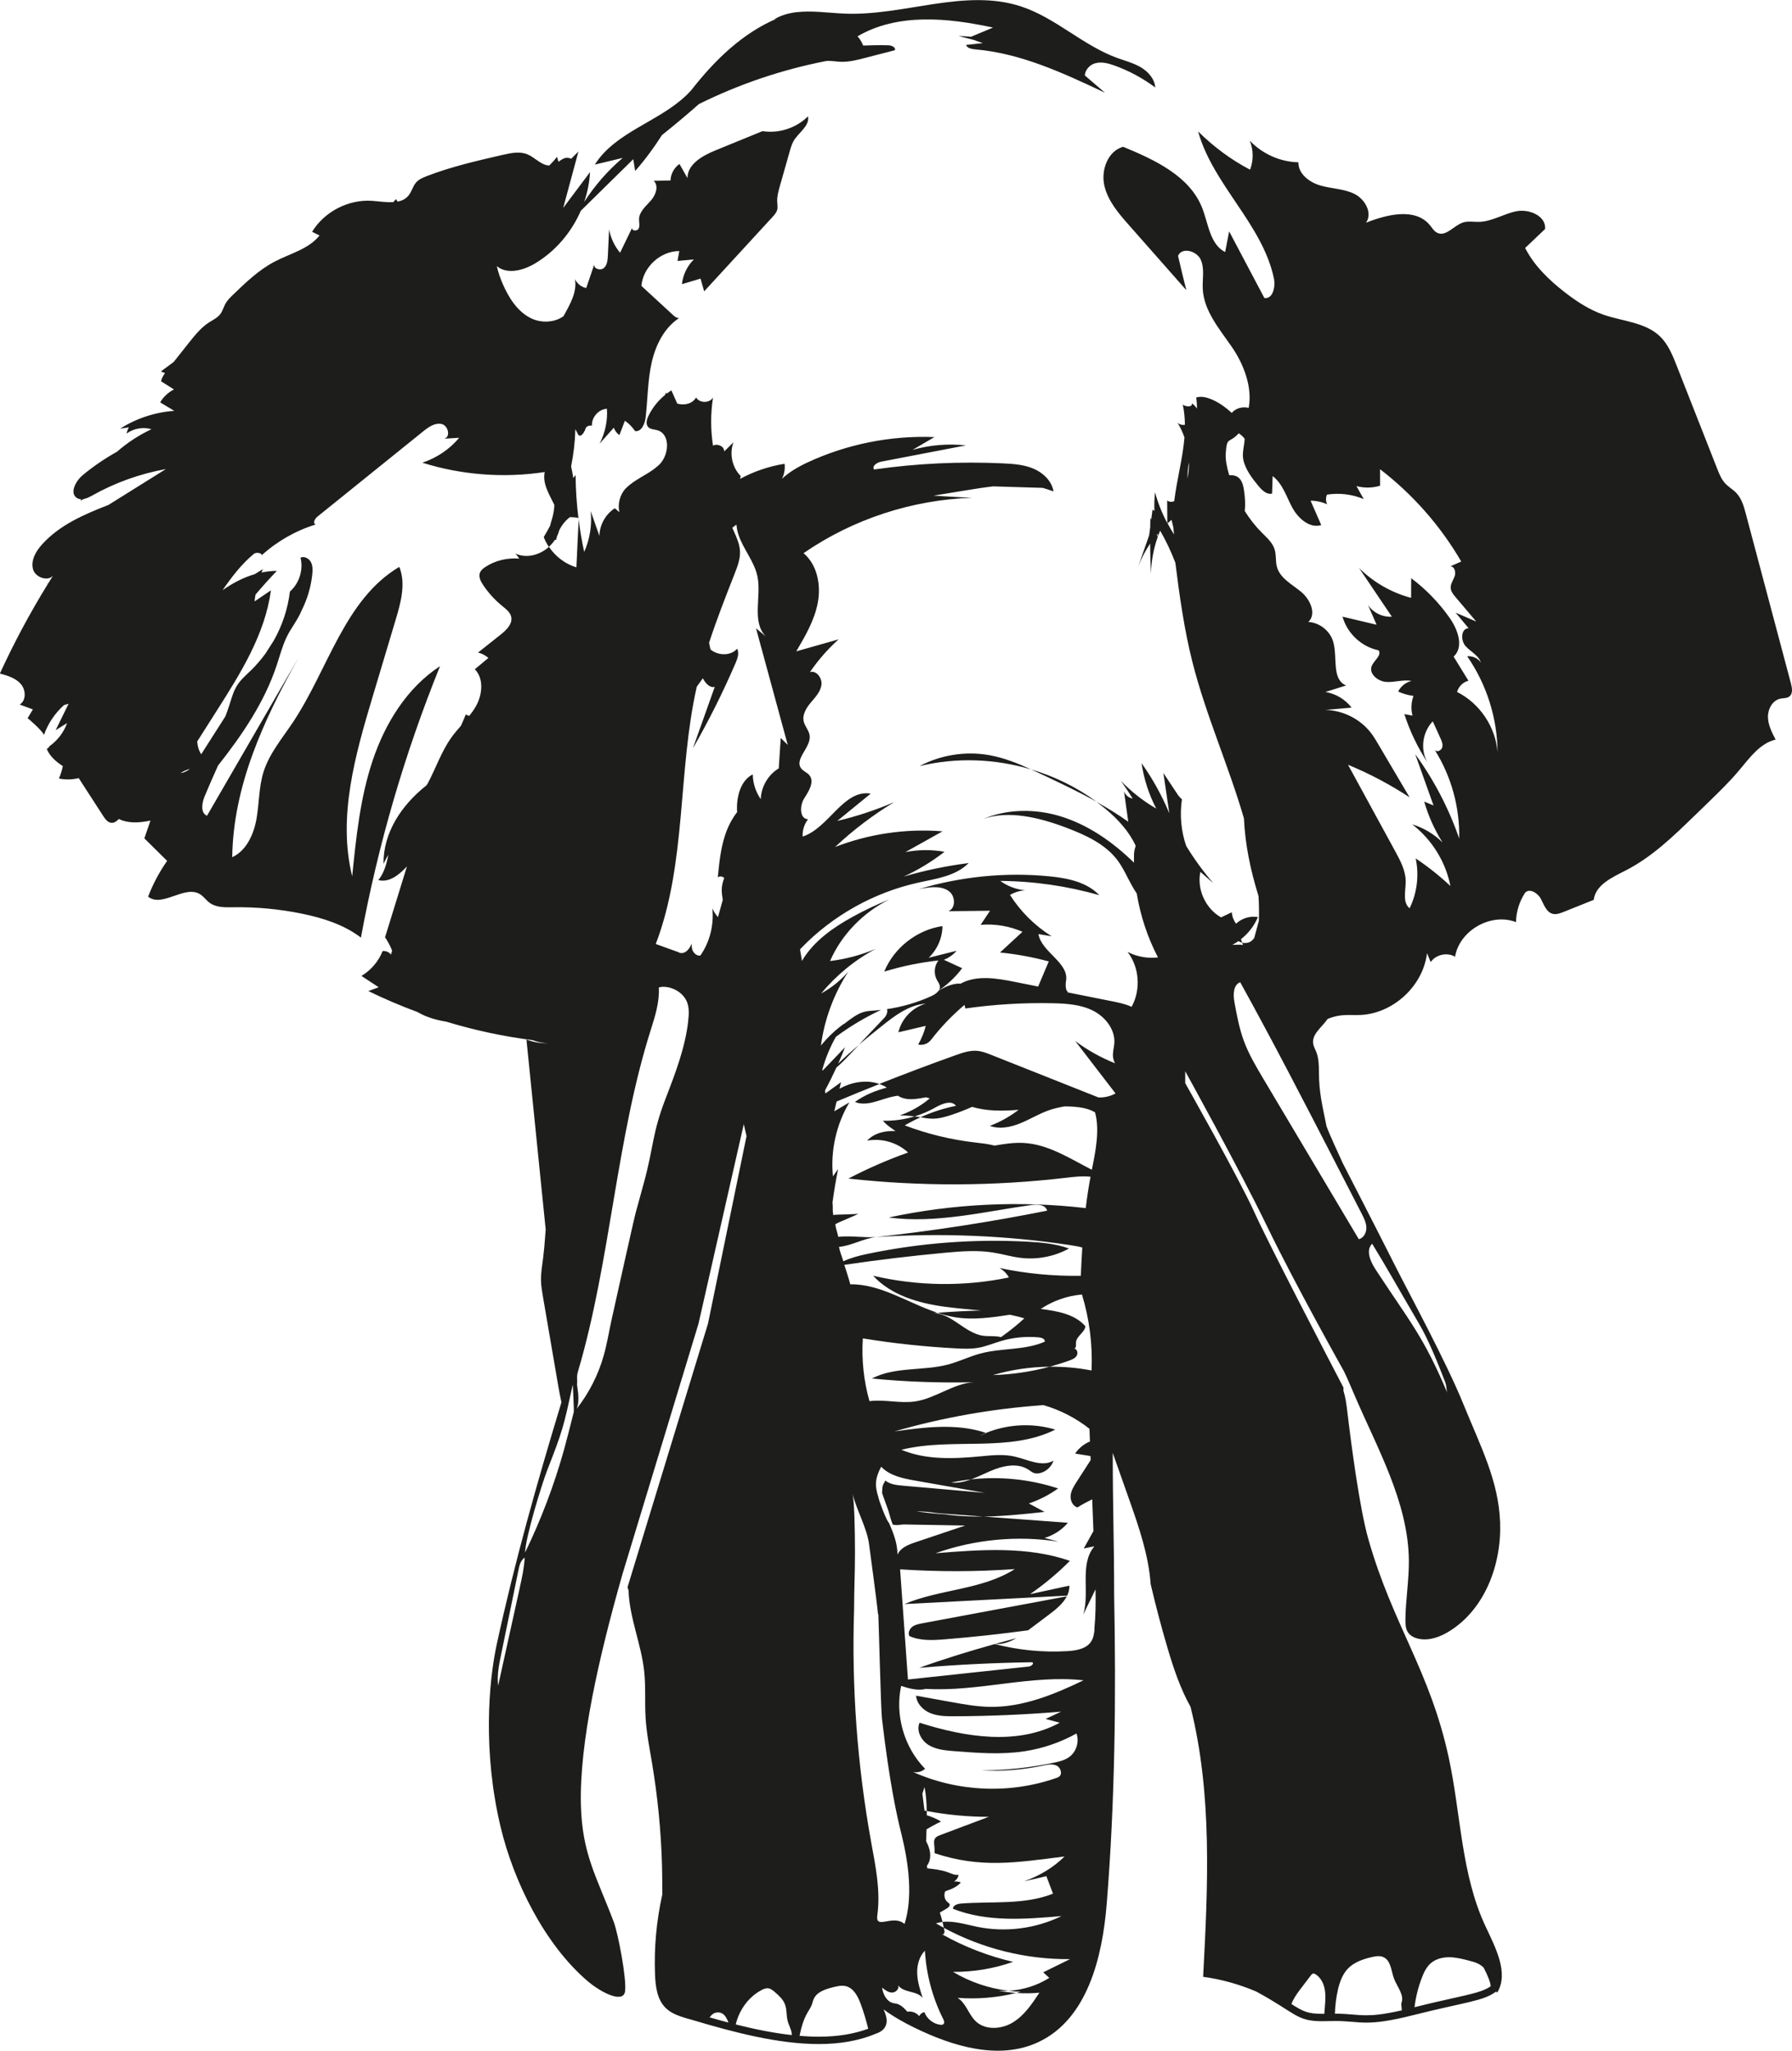 <?xml version="1.0" encoding="UTF-8"?> <svg xmlns="http://www.w3.org/2000/svg" id="Ebene_2" data-name="Ebene 2" viewBox="0 0 488.05 558.45"><defs><style> .cls-1 { fill: #1d1d1b; } </style></defs><g id="Ebene_3" data-name="Ebene 3"><path class="cls-1" d="M250.43,208.63c9.97-2.44,20.57-2.03,30.4.9-3.7-1.68-7.48-3.2-11.47-3.9-6.41-1.13-13.19-.05-18.93,3ZM157.6,141.07s-.05,0-.07-.01c.02.14.03.27.05.41,0-.13.01-.26.02-.4ZM284.1,211.05c4.89,2.31,9.8,4.64,14.53,7.27-5.36-3.94-11.42-6.9-17.8-8.8,1.1.5,2.19,1.01,3.27,1.53ZM151.46,147.04c.05-.31.13-.62.21-.93.27-.54.49-1.1.63-1.68.68-1.41,1.68-2.66,2.92-3.61.77,0,1.55.07,2.31.23-.48-3.88-.74-7.78-.77-11.69-.22.27-.41.56-.61.85-.17-1.07-.37-2.13-.61-3.18.67-3.35,1.07-6.75,1.16-10.16.27.52.54,1.03.8,1.54.71.82,1.66-.69,1.99-1.73.22-.7,1.27-.92,1.72-.73-.13-2.27,1.79-4.53,4.09-4.63.21,3.27-.49,6.58-2,9.49,1.29-1.45,2.59-2.9,3.88-4.35.26.82.81,1.54,1.52,2.02.5-1.3.99-2.61,1.49-3.91,1.09.76,2.03,1.73,2.78,2.83,1.78.24,2.69-2.06,2.89-3.85.55-4.97.53-10.02,1.64-14.9,1.08-4.74,3.44-9.43,7.5-12.07-.45.13-1.08-.22-1.48-.59l-8.83-8.13c.42-5.12,5.18-9.5,10.32-9.49-.16.9-.33,1.79-.49,2.69,1.48-.14,2.96-.27,4.45-.41-1.81,1.78-2.98,4.21-3.24,6.74,1.69-.51,3.37-1.01,5.06-1.52l.99,3.47c6.2-6.74,12.39-13.49,18.59-20.23.54-.59,1.1-1.21,1.3-1.98.19-.72.03-1.48,0-2.23-.06-1.44.34-2.85.73-4.24l2.7-9.5c.28-.98.56-1.97,1.08-2.84,1.36-2.28,4.38-4.04,3.88-6.64-3.19,3.19-7.93,4.73-12.39,4.03-4.26,1.74-8.53,3.48-12.79,5.23-3.54,1.45-7.68,3.75-7.64,7.57-.73-1.29-1.46-2.57-2.19-3.86-1.45,1.01-2.38,2.73-2.44,4.5l-4.58.09c1.49,1.38.55,3.91-.8,5.42-1.35,1.52-3.14,2.99-3.19,5.02-.02.88.29,1.82-.12,2.6-.41.78-2.01.58-1.75-.26-1.1,2.27-2.2,4.54-3.29,6.81-1.52-1.82-2.57-4.04-2.99-6.37-.11,2.39-.23,4.79-.34,7.18-.06,1.21-.18,2.56-1.09,3.35-.91.79-2.8.23-2.62-.96l-2.18,6.41c-1.33-.27-2.51-1.21-3.07-2.44.62,3.57-1.31,6.81-3.11,10.1-2.44,1.79-6.16,1.94-8.96.52-3.65-1.84-5.96-5.56-7.6-9.3-.67-1.54-1.25-3.18-1.61-4.85,2.85,2.37,7.24,1.17,10.43-.74,5.53-3.3,9.88-8.44,12.45-14.34,4.76-4.68,9.52-9.36,14.28-14.04.17,1.07.35,2.14.52,3.22,2.68-3.07,5.12-6.35,7.3-9.79,3.43-2.73,6.79-5.55,10.07-8.45,10.97-5.43,22.67-9.39,34.68-11.72.2,0,.4-.03.6-.03,1.13.01,2.25.21,3.38.25,2.19.07,4.35-.48,6.47-1.03,2.74-.71,5.47-1.41,8.21-2.12.34-.8-.87-1.32-1.74-1.35-2.29-.06-4.58-.02-6.87.07-.36-.92-.88-1.77-1.54-2.51,10.9-6.38,24.56-5.06,36.9-2.38-2,.83-3.99,1.67-5.99,2.5-1.12-.11-2.25-.18-3.38-.2,1.37.35,2.73.7,4.1,1.05.83.31,1.67.61,2.52.88l-4.61.5c.38.93,1.58,1.12,2.58,1.21,12.42,1.07,24,6.48,35.27,11.8-1.77-1.52-3.53-3.03-5.3-4.55-.06-.05-.12-.11-.18-.17.06-1.43,1.26-2.83,2.71-3.27,1.81-.55,3.75-.01,5.52.64,3.91,1.43,7.6,3.43,10.94,5.92-.16-2.34-1.91-4.31-3.93-5.5-2.02-1.19-4.33-1.77-6.53-2.58-9.27-3.4-16.66-10.87-26.03-13.97-15.35-5.07-31.92,2.6-48.07,1.94-4.38-.18-9.02-.91-13.28-.37l.47-.16c-.2.05-.39.12-.6.17-2.11.28-4.13.87-5.98,2.01l.96-.32c-9.34,3.91-16.98,11.31-23.42,19.58-.45.48-.9.95-1.38,1.41-7.59,7.21-19.25,9.94-24.84,18.79,2.53-.61,5.07-1.21,7.6-1.82-4.06,3.45-7.6,7.51-10.49,11.98.89-2.62,1.44-5.34,1.59-8.11-2.44,3.25-4.87,6.5-7.31,9.75,1.38-5.12,2.77-10.24,4.15-15.36-.66.66-1.32,1.31-1.98,1.97-.57-.28-1.31-.36-1.9-.12-.56.23-1.06.59-1.56.94-.13-.45-.26-.9-.39-1.36-.64.84-1.35,1.63-2.1,2.37-1.14,0-2.18-.62-3.22-1.34,0-.04-.01-.08-.01-.12-.03.02-.05.04-.08.06-.84-.59-1.69-1.22-2.6-1.61-2.1-.9-4.51-.4-6.74.11-6.99,1.6-14.01,3.21-20.71,5.79-1.08.42-2.19.89-2.94,1.76-.87,1-1.15,2.39-1.96,3.43-.79,1.02-1.86,1.53-3.07,1.76-.14-.23-.29-.46-.43-.69-.24.28-.49.56-.73.83-1.87.12-3.95-.22-5.81-.35-6.42-.44-12.96,2.94-16.31,8.43.68.33,1.35.67,2.03,1-2.97,3.73-8.01,4.91-12.23,7.12-4.29,2.25-7.84,5.65-11.32,9.01-.76.73-1.53,1.48-2.05,2.4-.52.93-.78,2.01-1.42,2.86-.78,1.05-2.03,1.61-3.13,2.32-2.15,1.4-3.79,3.45-5.39,5.46-1.39,1.76-2.79,3.51-4.18,5.27-1.16.86-2.32,1.73-3.49,2.59.37.17.75.31,1.13.43-.49.69-.91,1.43-1.09,2.25,1.18.74,2.36,1.48,3.53,2.22-1.56.78-2.89,2.02-3.77,3.52,1.28.77,2.57,1.54,3.85,2.31-5.21.36-10.32,2.04-14.72,4.84.79-.11,1.58-.23,2.36-.34-.31.5-.53,1.06-.6,1.67,1.9-1.42,4.48-1.81,6.75-1.18-3.39,1.6-6.56,3.66-9.38,6.13-3.29,1.84-6.43,3.96-9.33,6.37-1.96,1.62-3.72,4.99-1.53,6.28.34.2.71.28,1.08.3-.06.14-.14.27-.2.41.28-.16.56-.31.84-.46.83-.15,1.68-.58,2.42-.99,6.21-3.49,13.01-5.91,20.02-7.18-5.22,3.26-10.44,6.52-15.66,9.78-6.71,2.61-13.23,5.43-18,10.67-1.71,1.88-3.2,4.39-2.52,6.84.64,2.28,4.13,3.4,5.48,1.68-.47.74-.93,1.49-1.39,2.23-.09.03-.18.06-.28.08.07,0,.14.02.21.03-4.84,7.85-9.2,15.99-13.05,24.37,2.07.57,4.26,1.21,5.68,2.82,1.42,1.61,1.55,4.52-.28,5.63,1.2.44,2.39.88,3.59,1.32-.48.8-.96,1.6-1.44,2.4.25.15,3.59,2.98,4.47,4.52,1.09-3.1,3-5.91,5.45-8.1.41-.12.82-.25,1.24-.35-1.18,2.4-2.35,4.8-3.53,7.2,1.04-.65,2.09-1.3,3.13-1.95-.94,2.61-2.73,4.9-5.02,6.45.09-.02.18-.01.27-.02-.26.21-.52.43-.79.64.88,2.03,2.5,3.44,4.37,4.64-.19,1.15-.62,2.29-1.05,3.39,1.77.37,3.62.33,5.38-.11,2.23,3.45,4.46,6.89,6.69,10.34.54.83,1.21,1.74,2.19,1.83.82.07,1.46-.43,2.06-1.05,2.39,1.23,5.54,1.11,8.6.44-.55,1.62-1.11,3.23-1.66,4.85,2.07,2.04,4.13,4.09,6.2,6.13-2.12,3.02-3.86,6.3-5.18,9.75,3.87,3.06,9.96-3.28,14.15-.67.97.6,1.63,1.6,2.54,2.29,1.81,1.36,4.27,1.3,6.53,1.26,6.27-.1,12.55.49,18.69,1.75,5.71,1.17,11.42,2.98,16.05,6.51,4.66-25.28,11.9-50.09,21.55-73.92-8.97,5.86-14.93,15.5-18.34,25.66-3.41,10.15-4.51,20.91-5.59,31.57-3.99-16.15.81-33.02,5.58-48.95,2.1-7.01,4.2-14.03,6.3-21.04,1.39-4.66,2.78-9.76.95-14.27-14.89,8.82-19.36,27.89-28.95,42.29-2.94,4.41-6.48,8.56-8.05,13.62-1.27,4.1-1.14,8.48-1.89,12.7s-2.72,8.64-6.61,10.45c.26-19.34,8.5-37.3,18.08-54.36-8.32,14.36-16.64,28.71-24.95,43.07-1.83-.77-1.4-3.47-.64-5.31,1.17-2.8,2.39-5.58,3.64-8.35,6.61-8.39,12.64-17.24,15.98-27.31.82-2.46,1.47-4.99,2.55-7.34.27-.58.56-1.14.87-1.7.4-.64.78-1.29,1.19-1.92.8-1.26,1.62-2.59,2.18-3.98,1.55-3.07,2.54-6.41,2.9-9.83.12-1.13.16-2.32-.37-3.33-.53-1-1.8-1.7-2.83-1.22.82,3.29-.33,7-2.89,9.24-.56,4.67-2.07,9.21-4.37,13.31-.76,1.18-1.51,2.37-2.27,3.55-1.17,1.61-2.47,3.13-3.89,4.52-1.34,1.31-2.81,2.54-3.82,4.13-1.03,1.61-1.53,3.49-2.11,5.32-.34,1.06-.71,2.11-1.11,3.15-2.2,3.44-4.4,6.89-6.59,10.33-.66-1.04-1.01-2.25-1.09-3.49,1.8-2.83,3.6-5.66,5.4-8.49,6.46-10.15,13.08-20.73,14.68-32.66-1.49,1.01-2.98,2.02-4.47,3.02.07-.63.17-1.25.28-1.87,1.86-2.21,3.8-4.36,5.8-6.45-1.42,0-2.81.17-4.16.44.11-.3.21-.61.34-.91l-2.19,1.36c-3.1.9-6.01,2.44-8.76,4.35,2.5-3.61,5.14-7.09,8.51-9.87.76-.63,2.43-.1,2.1.41,4.22-3.84,9.28-6.73,14.73-8.41-.85-.27-.25-1.56.44-2.11,9.61-7.75,19.22-15.49,28.83-23.24,1.46-1.18,3.21-2.43,5.03-2.02,1.83.41,2.53,3.58.7,4,1.37-.08,2.74-.17,4.1-.25-2.63,3.13-6.15,5.51-10.04,6.79,10.73,3.36,22.22,4.23,33.33,2.54-.68,3.08,1.18,5.98,2.63,8.98-.06,1.23-.26,2.45-.6,3.63-.2.68-.43,1.36-.58,2.05-.54,1.03-1.11,2.05-1.72,3.04.35.95.83,1.84,1.39,2.68.65-.58,1.21-1.24,1.68-1.96.09.04.18.07.27.09ZM49.88,210.38c-.24.07-.48.12-.73.16.8-.52,1.66-.92,2.57-1.16-.56.43-1.16.79-1.84.99ZM248.45,443.02c-.76.58-1.22,1.67-.78,2.51,2.97,1.34,6.38,1.15,9.63.89,7.59-.61,15.17-1.44,22.71-2.46.14-.1.27-.2.4-.3,1.81-1.36,3.63-2.72,5.44-4.09,1.79-1.34,3.7-2.94,4.7-4.86-13.15,2.45-26.29,4.91-39.44,7.36-.94.18-1.91.37-2.67.94ZM240.82,264.59c4.81-1.48,9.76-2.5,14.76-3.03-1.14,1.45-1.32,3.59-.45,5.22.34.63.83,1.23.86,1.94.01.36-.09.68-.27.97,2.42-1.64,4.57-3.69,6.32-6.03-1.66-.76-3.32-1.53-4.98-2.29,1.33-.52,2.54-1.37,3.47-2.46-2.54.64-5.07,1.27-7.61,1.91,2.34-2.22,3.73-5.4,3.76-8.63-6.95,1.02-13.2,5.9-15.86,12.4ZM276.83,446.1c-1.94.51-3.87,1.04-5.8,1.57,2.04.16,3.98-.54,5.8-1.57ZM487.78,186.19c-4.1-15.42-8.2-30.83-12.3-46.25-.54-2.03-1.13-4.14-2.57-5.67-.92-.98-2.14-1.64-3.05-2.63-1.04-1.12-1.63-2.59-2.19-4.02-3.67-9.32-7.33-18.65-11-27.97-1.14-2.9-2.34-5.9-4.59-8.06-4.01-3.85-10.15-4.07-15.4-5.9-3.84-1.34-7.29-3.6-10.5-6.09-4.3-3.34-8.33-7.22-10.81-12.07,1.81-1.72,3.62-3.44,5.43-5.16.34-3.53-4.28-5.52-7.76-4.85s-6.65,2.81-10.2,2.9c-1.47.04-2.98-.28-4.38.17-2.51.81-4.65,3.96-7.03,2.81-.87-.42-1.38-1.33-1.99-2.07-3.95-4.83-11.61-2.97-17.41-.68,1.84-2.58-.23-6.36-3.06-7.8-2.83-1.44-6.16-1.44-9.22-2.29s-6.21-3.18-6.13-6.36c-4.97-.11-9.86-2.3-13.26-5.92,1.04,2.5,1.07,5.4.1,7.93-5.24-2.74-9.94-6.26-14.15-10.41,4.06,14.56,17.52,25.22,20.64,40.01.48,2.29-.29,5.69-2.6,5.34-3.2-6.05-6.4-12.09-9.59-18.14-.36,1.88-.72,3.75-1.09,5.63-4.14-2.1-4.56-7.68-6.25-12-3.4-8.7-12.9-13.1-21.53-16.67-4.14,1.14-6.06,6.29-5.14,10.48s3.86,7.61,6.7,10.83c5.22,5.91,10.43,11.83,15.65,17.74-.79-3.11-1.55-6.23-2.26-9.35,1.03-2.46,5.13-1.37,6.2,1.08,1.07,2.44.4,5.25.53,7.92.29,5.97,4.52,10.87,7.91,15.79,3.32,4.8,5.66,11.11,4.59,16.62-1.41-.36-3-.06-4.12.88-.18.15-.34.31-.49.48-2.89-2.74-7.12-5.08-9.68-4.18.15.9.25,1.98.19,3.03-.34-.56-.78-1.06-1.34-1.45.21,1.07-1.6.98-2.5.36.4,1.82.56,3.64.58,5.48-.74.11-1.48-.04-2.03-.59.79,1.27,1.42,2.63,1.91,4.04-.48,5.75-2.09,11.56-2.79,17.35-.64.26-1.3.26-1.92-.18.01,2.06.03,4.12.04,6.18-1.42-2.67-2.55-5.5-3.35-8.42-.18,1.68-.23,3.38-.16,5.08-.18-.12-.34-.25-.52-.35-.12.91-.24,1.83-.36,2.74-.07-.19-.15-.39-.22-.58-.03.88-.04,1.77-.05,2.65l-.29,2.18c-1,2.85-2,5.7-2.99,8.55.84-2.22,1.94-4.33,3.26-6.3.02,2.75.1,5.49.23,8.24.07-3.43.7-6.85,1.85-10.09-.08-.2-.16-.41-.24-.61.06-.07.11-.14.17-.21.05.2.09.4.14.6.17-.46.35-.92.54-1.37.02-.02.04-.04.05-.06,1.62,2.8,3,5.74,4.15,8.77,0,.04,0,.08,0,.12,1.14,9.01,2.39,18.03,4.62,26.84,3.64,14.41,9.91,28.38,14.04,42.61.31,7.09,1.8,14.15,3.91,20.95.02.07.04.14.06.21.13,2.14.17,4.3.1,6.47,0,.1-.01.2-.02.31-.42,1.54-.83,3.08-1.25,4.62-.21.29-.45.57-.74.8-.7.55-1.67.68-2.54.48.07.21.15.41.23.62-.41-.06-.84-.08-1.23-.07-.56.01-1.11.03-1.67.03.57-.3,1.12-.64,1.65-1.01.3.19.65.34,1.02.43-.11-.32-.22-.63-.33-.95,2.01-1.59,3.63-3.66,4.61-6.03-2.12-.36-4.39.33-5.95,1.81-.67-.9-1.08-2-1.16-3.12-.97.47-1.95.93-2.92,1.4-4.24-2.38-6.63-7.65-5.64-12.4,1.17,1.03,2.34,2.05,3.51,3.08-2.72-3.17-5.17-6.55-7.36-10.11-1.41-4.06-1.8-8.47-1.17-12.73-.45-.38-.86-.84-1.16-1.29-1.3-1.95-2.59-3.91-3.89-5.86.54,3.65,1.07,7.31,1.61,10.96-2-4.81-4.54-9.4-7.56-13.65.64,4.31,1.99,8.51,4,12.37-3.55-2.04-6.78-4.6-9.62-7.54,1.11,1.58,2.19,3.18,3.21,4.81-1.08-.17-2.03-.98-2.37-2.01.39,2.77.77,5.54,1.16,8.32-2.79-1.98-5.7-3.76-8.68-5.42.87.64,1.73,1.31,2.57,2,3.31,2.75,6.4,6.14,8.14,10-.29.8-.46,1.68-.47,2.47-.01.7-.01,1.4,0,2.1-5.75-5.61-12.47-10.35-20.14-12.66-6.77-2.05-14.35-1.99-20.81.72,6.86-2.39,15.31-.32,22.44,2.39,5.27,2,10.69,4.43,14.06,8.95,1.56,2.1,2.59,4.54,3.87,6.82.42.75.87,1.47,1.34,2.19.99,6.06,2.94,11.96,5.78,17.4-2.83.33-5.75-.2-8.29-1.5,3.25,4.18,3.65,10.33,1.1,14.95-1.67-.78-3.52-1.15-5.33-1.52l-12.23-2.44c.13-.02.25-.05.37-.07-.79-.1-.86-1.88-.67-2.99.88-5.03-6.6-7.76-7.52-12.79,1.2.2,2.4.39,3.59.59-4.55-2.85-8.45-6.73-11.33-11.25,1.25-.74,2.69-1.17,4.14-1.26-2.43-.23-4.81-1.11-6.78-2.56,9.11.07,18.2,1.38,26.96,3.88-3.39-3.57-8.6-4.63-13.5-5.12-11.98-1.19-24.18.04-35.71,3.49.75-.16,1.5-.29,2.25-.39,2.14-.29,4.53-.3,6.18,1.08,1.65,1.38,1.68,4.61-.36,5.31,3.79-.04,7.59-.08,11.38-.13-.85,1.28-1.7,2.56-2.55,3.84,3.87-.33,7.83.33,11.39,1.89-2.04,1.88-4.08,3.77-6.12,5.65,4.48.43,8.93,1.25,13.28,2.43-.96,2.28-1.93,4.55-2.89,6.83-2.16-.43-4.33-.86-6.49-1.29-4.9-.98-10.28-1.88-14.65.51-.36-.02-.72-.02-1.07.02-1.75.2-3.35.98-4.89,1.88-.43.66-1.24,1.15-1.99,1.49-3.84,1.75-7.94,2.94-12.11,3.55.33.56-.08,1.72-.66,2.33-2.34,2.47-4.67,4.93-7.01,7.4,2.01-1.7,4.06-3.35,6.1-4.98,3.62-2.9,7.55-5.93,12.18-6.25-3.64,1.01-6.62,4.12-7.47,7.8,2.48-.58,4.97-1.16,7.45-1.75-.45,1.78-1.15,3.5-2.07,5.09,1.31.31,2.77-.25,3.55-1.34,2.68-3.47,5.73-6.64,9.08-9.46.07.33.14.66.21.98,7.87-1.12,15.84-1.6,23.79-1.43,3.75.08,7.62.33,10.97,2.01,3.35,1.68,6.08,5.12,5.83,8.86-.09,1.28-.51,2.54-.35,3.82.07.59.27,1.13.53,1.66-3.86-1.54-7.51-3.59-10.84-6.07l10.98,14.28c-1.4.79-3.02,1.15-4.63,1.1-9.72-3.86-19.45-7.72-29.17-11.58-1.24-.49-2.5-.99-3.82-1.11-2.01-.19-4,.49-5.9,1.17-6.98,2.49-13.92,5.11-20.81,7.84.66.24,1.29.52,1.89.9.05.03.1.07.15.1-3.11.83-6.09,2.02-8.68,3.91,3.02,1.22,6.34-.43,9.49-1.27.72-.19,1.45-.33,2.19-.44.28.17.57.33.88.46,2.14.9,4.47.38,6.81-.02.34.09.67.18,1.01.29-2.4,2.04-5.19,3.61-8.16,4.64,1.35,0,2.69.09,4.02.27,1.95-.59,3.84-1.39,5.61-2.4,1.81-1.03,4.42-2.15,5.67-.48-3.33.67-6.58,1.72-9.67,3.12,1.13.2,2.27.39,3.42.38,1.72-.02,3.41-.5,5.05-1.04,1.9-.63,3.77-1.37,5.6-2.18,4.08,1.22,8.34,1.16,12.66.81-2.38,1.82-5.02,3.31-7.83,4.37,2.65.96,5.63.37,8.24-.69,2.62-1.05,5.04-2.56,7.69-3.51,1.43-.51,2.9-.85,4.39-1.1.88,0,1.76.02,2.64.09,1.97.15,3.99.52,5.68,1.52,1.32,4.7.18,10.56-.87,15.64-6.02-3.09-11.84-6.92-18.5-7.3-2.68-.16-5.34.26-8,.72-1.73-.46-3.6-.65-5.38-.86-6.52-.75-12.94-2.32-19.07-4.64,1.39-.82,2.83-1.55,4.29-2.21-.38-.07-.77-.13-1.15-.19-.15-.02-.3-.03-.45-.05-2.79.85-5.71,1.25-8.62,1.18.59.76,1.4,1.37,2.19,1.95.4.29.81.58,1.22.87-2.91-.15-5.79.53-7.74,2.61,3.95-.75,8.22.48,11.17,3.22-5.58,1.99-11.02,4.37-16.27,7.1,19.71,2.17,39.67,2.09,59.37-.23,2.17-.26,4.44-.52,6.59-.27-.54,2.83-.97,5.68-1.31,8.54-17.87-2.07-36.08-1.21-53.67,2.56,12.96,1.71,25.97-1.6,38.91-3.41,1.65-.23,3.87-.07,4.24,1.55-15.41,3.08-30.96,5.48-46.58,7.19,17.62-1.17,35.37-.45,52.84,2.19,1.11.17,2.24.35,3.32.65-.16,2.57-.29,5.14-.4,7.71-7.43.11-14.87-.59-22.15-2.12,1.07.6,1.98,1.49,2.56,2.57-12.16,2.53-24.88,2.37-36.97-.47,4.93,5.35,12.42,7.5,19.63,8.46,3.24.43,6.51.68,9.76,1.01-3.95.1-7.9.31-11.84.62,1.58.52,3.18.96,4.81,1.22,4.9.78,9.9.08,14.89-.69,1.32.27,2.64.58,3.93.99-2,1.84-4.13,3.53-6.36,5.11-1.6-.43-3.32-.14-4.96-.39-5.16-.79-8.94-6.69-14.12-6.09.6-.05,1.21-.09,1.81-.14-8.03-2.66-15.52-7.89-23.78-7.77-.46-1.78-1.07-3.54-1.62-5.3,9.11-1.34,18.26-2.44,27.43-3.29,4.36-.4,8.77-.75,13.09-.06,2.52.4,4.97,1.15,7.5,1.45,4.51.55,9.18-.35,13.16-2.54-3.53-1.3-7.32-1.64-11.07-1.85-14.76-.81-29.63.32-44.09,3.37-2.1.44-4.32,1.04-6.29,1.96-.54-1.84-.79-2.05-1.18-3.93,3.44-.31,6.67-2.3,10.11-2.68-3.45.23-6.87-.43-10.31-.05-.3-1.43-.58-1.93-.81-3.38.16-.39,6.07-2.57,6.24-2.95-.18.24-6.58.2-6.8.41-.27-1.82-.01-1.61-.2-3.45.42-3.05.92-6.09,1.52-9.1-.47.67-.93,1.33-1.4,2-.7-6.96.9-14.14,4.48-20.15l-4.11,2.43c.21-.89.41-1.78.62-2.66,3.88-1.63,7.77-3.22,11.68-4.77-2.95-1.07-6.39-.74-9.32.52-.53.23-1.05.49-1.56.77.14-.6.28-1.19.41-1.79-1.42,1.03-2.84,2.05-4.26,3.08-.03-.29-.05-.58-.08-.86,1.1-2.04,2.13-4.12,3.09-6.22,1.27-1.05,2.43-2.25,3.57-3.45l2.56-2.7c-1.94,1.64-3.84,3.33-5.65,5.09.65-1.47,1.28-2.96,1.87-4.46-2.04,2.13-4.09,4.27-6.13,6.4-.02-.11-.03-.21-.05-.32.85-3.1,2.09-6.09,3.67-8.9,3.84-2.85,7.96-5.31,12.3-7.33-.5.05-1,.11-1.5.14-1.13.08-2.27.12-3.35.45-1.14.35-2.16,1-3.14,1.68-.72.51-1.43,1.04-2.12,1.59.04-.05.07-.11.11-.16-2.38,1.7-4.53,3.73-6.36,6.01.95-7.17,3.53-14.11,7.47-20.17-2.08,2.42-4.61,4.44-7.41,5.97,4.12-4.96,9.19-9.13,14.88-12.16-3.97,1.69-8.18,2.82-12.46,3.33,3.17-7.26,9.05-13.24,16.13-16.77-3.4,1.37-6.73,2.94-9.94,4.71-5.31,2.92-10.48,6.53-13.64,11.7-.07.11-.13.23-.19.34-.18-1.04-.35-2.08-.53-3.12.13-.14.24-.3.37-.44,8.57-8.84,19.77-15.09,31.78-17.76,4.88-1.08,10.26-1.77,13.77-5.34-5.98.76-11.91,1.99-17.7,3.69,3.96-1.81,7.7-4.09,11.13-6.76-3.52-.63-7.16-.6-10.67.09l10.13-5.66c-9.91-.8-19.99.67-29.26,4.26,4.92-4.62,10.33-8.72,16.1-12.22-5.01,2.16-10.2,3.88-15.51,5.13,3.04-2.48,6.08-4.96,9.11-7.44-7.45-1.22-11.36,9.36-18.54,11.7-.09-1.68.44-3.39,1.47-4.72-2.33-.09-2.3-3.68-1.06-5.65,1.24-1.98,2.91-4.55,1.42-6.35-.61-.74-1.62-1.06-2.21-1.82-1.98-2.58,2.72-5.75,2.29-8.98-.18-1.39-1.31-2.48-1.62-3.85-.42-1.84.7-3.66,1.91-5.1,1.21-1.45,2.62-2.9,2.91-4.76s-1.31-4.1-3.12-3.57c2.24-3.26,4.86-6.26,7.8-8.91-3.84,1.09-7.69,2.18-11.53,3.27,2.48-4.21,4.99-8.52,5.88-13.32s-.17-10.26-3.89-13.42c13.42-9.27,29.56-14.54,45.86-15.08-3.48-.13-6.99-.4-10.48-.58,2.81-.46,5.62-.92,8.43-1.38,2.58-.42,5.18-.84,7.79-1.15l13.55.41c.98.3,1.95.61,2.92.96-.46-2.8-2.75-5.02-5.35-6.15-2.6-1.13-5.49-1.34-8.32-1.48-11.74-.55-23.54,0-35.18,1.66-.71-.9.76-1.91,1.89-2.12,7.7-1.48,15.4-2.96,23.11-4.44-4.87-.53-9.83-.11-14.54,1.22,1.99-1.16,3.98-2.32,5.97-3.48-11.87-.48-23.84,1.91-34.61,6.92-2.43,1.13-4.93,2.58-6.9,4.42.61-1.26.87-2.69.69-4.07-4.24.67-8.36,2.08-12.14,4.12.07-.26.13-.51.21-.77-2.35-2.34-3.16-6.1-1.99-9.2l-2.53,2.5c.09-1.39-1.83-2.27-3.04-1.58-.67-4.34-.67-8.78,0-13.11-.95,1.59-3.68,1.58-4.61-.03-.98,1.77-3.23,2.23-5.13,1.68-.53-1.2-1.07-2.4-1.6-3.6-.46.29-.9.6-1.33.93-.04-.14-.09-.27-.11-.41-.09.24-.19.48-.28.72-1.9,1.55-3.46,3.51-4.53,5.72-.47.97-.8,2.24-.07,3.02.6.65,1.62.61,2.47.86,3.64,1.03,3.27,6.7.58,9.36-.25.24-.51.46-.78.69-.01-.04-.03-.07-.05-.11-.01.06-.02.12-.03.18-2.62,2.15-6.01,3.35-8.36,5.81-1.56,1.63-2.19,4.33-1.66,6.4l-1.26-1.07c-2.52,1.62-4.15,4.55-4.19,7.54-.79-2.25-1.58-4.51-2.37-6.76.38,3.77-.23,7.64-1.77,11.11-.64-2.92-1.14-5.86-1.51-8.82-.21,4.34-.41,8.69-.62,13.03-3.03-.93-5.71-2.95-7.46-5.59-2.49,2.21-6.08,3.24-9.13,1.83.37.44.71.9,1.04,1.37-3.27-.26-6.62.5-9.33,2.34-.54.37-1.08.8-1.35,1.4-.5,1.13.14,2.42.83,3.45,1.46,2.17,3.23,4.11,5.26,5.76.97.79,2.07,1.61,2.37,2.83.48,1.94-1.26,3.65-2.82,4.89l-6.2,4.92c1.07.24,2.02.76,2.83,1.46-1.23,1.03-2.47,2.05-3.7,3.08,2.51,2.58,2.07,6.92.3,10.06-.52.93-1.15,1.8-1.81,2.64-.32-.09-.63-.2-.95-.38-.42,1.03-.87,2.06-1.32,3.07-.89,1.02-1.78,2.05-2.57,3.15-2.77,3.85-4.29,8.49-6.53,12.65-.11.15-.21.3-.32.45-6.8,5.4-11.74,12.83-11.68,21.34.4-.84.85-1.66,1.33-2.46-.49,2.51-1.14,4.93-2.72,6.89,2.93.78,5.65-1.43,7.78-3.71-1.99,6.43-3.97,12.86-5.96,19.29.77,1.13,1.41,2.35,1.92,3.63-.1.36-.2.73-.3,1.09-.52-.69-1.42-1.07-2.28-.97-1.11,2.81-3.17,5.23-5.77,6.77l4.7,3.09c-.94.34-1.88.69-2.82,1.03,4.33,2.12,8.77,4.01,13.29,5.68.85.47,1.72.91,2.62,1.26,1.73.69,3.54,1.11,5.38,1.42,7.67,2.33,15.53,4.01,23.48,5.02,1.38.53,2.85.83,4.34.84-2.06.06-4.13-.28-6.05-1.01,1.39,13.9,2.81,27.8,4.22,41.69.34,3.34.68,6.69,1.02,10.03-.06.72-.11,1.45-.17,2.17-.14,1.87-.29,3.74-.53,5.6-.26,2.02-.62,4.03-.58,6.06.03,1.54.29,3.06.55,4.58,1.4,8.17,2.8,16.35,4.21,24.52.24,1.39.51,2.77.81,4.14-6.62,21.78-12.8,43.67-17.62,65.91-2.2,10.14-3.84,29.17,1.04,49.67,3.55,14.92,11.97,31.96,23.61,41.95,3.84,3.29,9.79,6.21,10.29,2.91.5-3.3-1.89-15.81-3.07-18.93-4.73-12.5-8.6-18.48-8.95-31.84-.43-16.77,4.77-39.87,11.24-62.6h0s.02-.07.02-.07c.03-.12.07-.24.1-.36,0,0,0,0,0,.01l20.67-68.07,12.33-54.33.75,3.25-10.5,51.08-21.92,71.8c.09.26.19.52.28.77.24,7.55,3.47,14.64,4.27,22.12.45,4.19.13,8.42.38,12.62.25,4.14,1.06,8.22,1.75,12.31,1.53,9.12,2.44,18.35,2.71,27.6.08,2.55.1,8.19.1,8.19-1.6,7.15-2.28,14.51-1.99,21.84.13,3.24.56,6.75,2.85,9.04,1.11,1.12,2.55,1.81,4.05,2.34h0s.03,0,.04.01c.65.23,1.31.43,1.96.62.28.08.57.15.86.23,11.72,3.51,23.84,6.68,34.8,6.68,5.55,0,10.81-.81,15.56-2.81h0c1.24-.42,2.31-1.1,2.76-2.3.53-1.4-.02-2.93-.62-4.32,2.56,1.9,5.42,3.52,8.23,4.89,10.57,5.2,23.23,9.02,33.9,4.02,13.32-6.24,17.45-23.01,18.63-37.67,2.25-27.92,2.57-56.04,2.02-84.04,0,0,0,0,0,0,0-14.61-.38-24.11-.38-38.75,2.24,6.37,2.3,6.54,4.55,12.9,2.61,7.39,5.24,15.07,5.77,22.8,1.36,5.8,2.87,11.57,4.56,17.29,1.63,5.53,3.5,11.15,6.3,16.14,5.98,23.81,4.74,48.94,3.44,73.54,4.97.67,9.84,2.04,14.46,4.01,10.88,5.89,10.84,8.08,18,8.08.51,0,1.05-.01,1.64-.03.6,0,1.21,0,1.81-.03,0,0,0,0,0,0,3.63,0,5.69.44,8.55.44s6.36-.42,12.91-2.07c14.3-3.6,18.92-3.76,22.42-6.39.11.09.2.2.28.31,3.27-5.31-.45-12.27-3.16-18.06-6.69-14.25-6.69-30.61-10.03-45.99-5.15-23.75-15.22-36.07-21.88-59.44-2.41-8.46-4.71-26.08-5.74-34.82-.25-2.13-.5-3.83-1.06-5.68.01-.26.02-.51.03-.77-5.4-10.35-20.31-39.01-24.35-47.92-4.27-9.41-18.76-35-18.76-35v-3.24s14.74,26.62,22.23,42.1c7.82,16.17,20.97,39.54,20.97,39.54,1.01,2.1,1.93,4.25,2.84,6.4,6.09,14.32,14.71,29.2,14.87,45.15.06,5.42-.91,10.82-.94,16.24,0,1.13.04,2.32.64,3.28.65,1.04,1.86,1.63,3.07,1.86,2.88.56,5.85-.57,8.34-2.13,9.64-6.03,14.14-18.16,13.74-29.53-.4-11.36-5.23-20.54-10.03-32.33-4.67-11.49-14.74-30.04-18.37-37.24-5.41-10.74-14.45-28.3-14.45-28.3-.95-2.08-3.84-8.31-4.43-10.08-1.18-5.89-2.05-9.11-2.07-14.89,0-1.85-.07-3.75-.77-5.47-.27-.66-.63-1.28-.77-1.98-.52-2.69,2.32-4.54,3.92-6.87,1.3-.54,2.67-.9,4.08-1.01,1.58-.13,3.16,0,4.74-.06,9-.35,17.17-7.89,18.24-16.83.34.81.68,1.61,1.01,2.42,1.4-2.06,4.49-2.74,6.63-1.46,1.2-7.18,9.82-12.07,16.6-9.42.04-2.82.91-5.61,2.45-7.96,1.16-1.4,3.46,0,4.31,1.6.85,1.61,1.51,3.69,3.28,4.11.96.23,1.96-.15,2.88-.51,2.75-1.1,5.5-2.21,8.25-3.31.49-4.09,5.03-6.12,8.7-8,7.09-3.62,12.92-9.25,18.64-14.8,1.26-1.22,2.52-2.44,3.78-3.66,2.96-2.87,5.93-5.76,8.58-8.92,2.8-3.35,5.59-7.24,9.83-8.26-1.01-1.93-2.04-3.96-2.08-6.14-.04-2.18,1.23-4.55,3.37-5,.84-.18,1.79-.07,2.47-.6.97-.76.75-2.26.44-3.45ZM317.98,142.52c.35-.33.71-.66,1.08-.97.17.72.35,1.44.52,2.17.04.61.09,1.22.18,1.83-.64-.98-1.22-1.99-1.77-3.03ZM323.41,130.3c0-1.49.12-2.97.4-4.42.02,1.48-.11,2.97-.4,4.42ZM141.61,432.13c-.52,2.34-1.03,4.68-1.55,7.02-1.46,6.63-2.93,13.26-4.39,19.89-.35-2.89.25-5.79.84-8.65,1.19-5.77,2.38-11.53,3.56-17.3.39-1.92.79-3.83,1.18-5.75.24-1.15.54-2.4,1.65-3.18-.13,2.68-.71,5.33-1.3,7.97ZM156.27,384.5c-.65,2.64-2.02,8-2.67,10.33-2.69,9.61-6.24,18.98-10.59,27.95.06-3.99,4.57-18.69,6.02-22.4,4.29-10.98,4.44-11.82,6.97-23.33,0,0,.36,7.11.27,7.46ZM187.43,278.1c-.84,7.25-3.49,14.15-6.12,20.96-3.78,9.8-3.2,13.02-5.98,23.15-.73,2.65-1.45,5.3-2.18,7.95-.52,1.88-5.39,23.86-6.53,28.97-.74,3.32-1.26,6.7-2.19,9.98-1.48,5.27-4.01,10.23-7.38,14.54.53-1.23.53-2.68.42-4.19l-.32-2.38c.16-1.8-.22-1.96.3-3.73,8.85-30.01,10.33-63.07,19.79-92.9,1.19-3.75,2.4-7.61,2.19-11.54,1.85-.64,5.79.35,7.43,3.42.92,1.73.79,3.82.56,5.77ZM200.74,220.68c0,.16.02.32.02.48-1.45,1.84-2.53,4-3.27,6.23-1.23,3.72-1.62,7.66-2,11.56.48-.46,1.24-.31,1.76.13-.37.97-.64,1.96-.68,3.01-.04.98.12,1.98.28,2.96-.44,1.57-.87,3.14-1.31,4.7-.64-.7-1.15-1.52-1.53-2.39.46,4.49-.68,9.15-3.27,12.86-1,.15-1.93-.72-2.21-1.69-.15-.52-.16-1.06-.11-1.6-.04.08-.07.16-.11.24-.42.85-.95,1.71-1.79,2.15-.42.22-.93.27-1.4.17-.12-.08-.21-.14-.21-.14l-.52-.19c-.05-.04-.1-.08-.14-.13.02.03.05.07.07.1-1.91-.69-3.81-1.38-5.72-2.06,8.42-22.14,5.94-46.89,11.15-70,0-.02,0-.03.01-.05.55-.77,1.1-1.54,1.65-2.31.69,1.27,1.86,2.71,3.25,2.34-1.98,5.58-3.97,11.16-5.95,16.73,4.32-7.51,8.2-15.27,11.62-23.22.54-1.25,1.06-2.71.42-3.91-1.65,2.02-5.31,1.93-7.25.19-.15-.6-.28-1.21-.38-1.83,2.07-6.33,4.51-12.55,6.94-18.74.78-1.98,1.57-4.03,1.47-6.16-.09-1.87-.86-3.63-1.62-5.34-.16-.35-.31-.7-.47-1.05.35-.3.72-.57,1.11-.83.09.84.24,1.67.49,2.48,1.27,4.09,4.42,7.47,5.26,11.67,1.11,5.52-1.68,12.31,2.3,16.3-.9-.75-1.8-1.49-2.7-2.24,2.88,10.58,5.76,21.16,8.64,31.75-.64-.63-1.27-1.25-1.91-1.88-.18,2.76-.36,5.51-.54,8.27-2.89,1.74-4.8,5.01-4.9,8.38-1.38-1.97-2.15-4.35-2.17-6.75-3.36,1.71-4.41,6.04-4.31,9.81ZM193.24,549.36c.23-.24.43-.51.67-.73.79-.74,2.1-.82,2.98-.2.57.41.93,1.04,1.23,1.68.1.22.18.45.27.67-1.72-.45-3.43-.93-5.15-1.42ZM200.38,551.29c.93-3.91,3.44-7.45,6.99-9.34.59-.32,1.25-.59,1.91-.49.67.1,1.23.57,1.74,1.01,1.09.95,2.21,1.95,2.74,3.29.57,1.44.37,3.06.75,4.56.28,1.09.87,2.09,1.08,3.2.04.22.05.44.05.67-4.97-.55-10.11-1.6-15.27-2.9ZM294.67,352.52c2.04,6.68,2.93,13.71,2.61,20.69-3.75-.74-7.57-1.06-11.39-1.03-5.04,1.36-10.25,2.13-15.47,2.28,5.02-1.48,10.24-2.23,15.47-2.28,1.8-.49,3.58-1.04,5.34-1.68.76-.28,1.58-.61,2-1.31s.15-1.83-.66-1.95c.59-.17.45-1.01.47-1.62.06-1.75,2.36-2.71,2.57-4.45-2.92-3.37-7.75-4.15-12.17-4.72,3.33-2.22,7.23-3.59,11.22-3.93ZM234.99,364.47c8.43,1.37,16.94,2.28,25.47,2.72,2.01.11,4.03.18,6.01-.17,2.1-.37,4.08-1.22,6.12-1.82,3.36-1,6.92-1.34,10.41-1,.73.07,1.67.44,1.55,1.16-5.43,2.4-11.72,1.68-17.46,3.21-2.99.79-5.8,2.19-8.79,2.99-6.86,1.84-14.56.54-20.85,3.84,9.19.89,18.43,1.22,27.66,1.01-5.49.35-10.35,4.41-15.89,5.23-4.1.61-8.31-.62-12.42-.07-1.57-5.54-2.18-11.35-1.81-17.1ZM242.1,411.92c.25.77.56,2.16,1.04,3.25,1.41.32,1.9-.05,3.35-.03,5.46.1,10.93.19,16.39.29-4.52,1.52-9.04,3.04-13.57,4.56-1.93.65-4.08,1.49-4.88,3.37,0-3-1.08-5.82-2.29-8.6-.81-.77-2.94-6.62-2.92-7.07-1.07-3.29-.82-5.29.77-8.28,2.34,2.48,5.94,3.2,9.3,3.79,6.33,1.11,12.65,2.22,18.98,3.34-7.48-.66-14.95-1.32-22.43-1.97-1.66-.15-3.42-.33-4.71-1.39-.93,1.58-.77,1.48-.9,3.31-.02.25,1.89,5.19,1.88,5.44ZM222.92,554.63c-1.69,0-3.41-.09-5.16-.23.44-2.2,1.03-4.36,2.14-6.29.42-.73.91-1.43,1.21-2.22.18-.5.28-1.03.5-1.52.84-1.92,3.13-2.66,5.16-3.18,1.21-.31,2.49-.63,3.69-.3,2.08.57,3.2,2.79,3.95,4.82.82,2.21,1.49,4.46,2.05,6.75-3.95,1.45-8.39,2.17-13.54,2.17ZM238.94,521.49c.92-6.61-.49-13.29-1.68-19.86-3.78-20.86-5.34-42.13-4.65-63.32,0,0,0,0,0,0,0-5.86.25-9.67.24-15.65-.01-6.53-.16-13.44-.65-15.85,1.09,4.48,3.98,9.35,4.52,13.92.36,3.01,1.96,14.27,2.4,18.79.03.03.06.05.09.08.13,2.64.69,25.87,1,28.5,2.08,17.64,4.09,26.55,5.21,31,2.09,8.34,3.25,17.5.93,24.83-3.3-2.78-8.01,1.82-7.41-2.45ZM256.96,551.19c-.22.23-.59.23-.9.19-1.91-.25-3.63-1.63-4.3-3.43-.61.09-1.16.52-1.41,1.08-.75-.94-2.04-1.42-3.22-1.2-.85-.93-1.78-1.92-3.01-2.19-.28-.06-.56-.09-.83-.15-1.81-.42-2.8-2.4-3.06-4.23.8.65,1.68,1.34,2.71,1.35,1.03.01,2.09-1.07,1.65-2,1.44,2.14,5.15,1.43,6.7,3.48-.7-2.16-1.4-4.35-1.49-6.61s.51-4.65,2.1-6.27c.37,6.46,2.08,12.85,4.99,18.63.22.43.42,1,.08,1.35ZM284.1,537.08c.56.51,1.11,1.02,1.67,1.53-3.32,2.11-7.2,3.31-11.12,3.51,1.12.14,2.24.24,3.36.28-.42.11-.84.21-1.25.32,2.11.14,4.22.13,6.32-.07-2.01,3.04-4.11,6.19-7.22,8.09-3.11,1.9-7.53,2.19-10.15-.34-1.94-1.87-2.62-4.93-4.91-6.35,5.35.41,10.76-.05,15.97-1.33-1.63-.11-3.25-.3-4.86-.6.92.07,1.83.06,2.75.01-5.32-.65-10.51-2.39-15.1-5.15,5.55.04,11.11-.88,16.35-2.73-6.68-1.56-13.15-4.05-19.14-7.39-.11.05-.22.02-.27-.15.09.05.18.1.27.15.24-.1.53-.58.47-.95-.05-.31-.12-.62-.19-.93-.72-.39-1.44-.79-2.15-1.21.59-.19,1.19-.31,1.8-.39-.22-.85-.46-1.7-.73-2.55.63-.38,1.27-.75,1.89-1.12.46-.27.99-.77.73-1.24-.09-.18-.28-.29-.44-.41-.91-.68-1.19-2.04-.69-3.05,1.58-.5,3.14-1.15,4.23-2.37-.59-.25-1.25-.34-1.88-.26.66-.39,1.13-1.07,1.27-1.82-1.03.14-2.01-.37-2.98-.72-1.77-.65-3.67-.85-5.56-1.06-.03-.24-.07-.47-.09-.71.88-1.1,1.06-2.66.77-4.06-.19-.9-.55-1.75-.97-2.58.02-1.08.05-2.16.08-3.25,1.28-.78,2.6-1.5,3.96-2.13-1.19-.78-2.53-1.29-3.89-1.73,0-.38,0-.77,0-1.15-.2-.04-.41-.06-.61-.1-.19-1.54-.39-3.08-.58-4.61l.58-1.8c.42,2.04.57,4.25.6,6.51,5.56,1.05,11.23,1.59,16.89,1.59-4.45,1.67-8.9,3.34-13.35,5.02-2.41.9-1.21,2.31-1.41,4.87,12.58,4.2,22.26,2.57,35.42.9-3.11,3.07-6.92,5.32-11.02,6.76,2.03-.43,4.05-.91,6.06-1.4.6,1.59,1.2,3.18,1.8,4.77-7.84,3.13-16.64,2.03-25.06,2.69-.96.08-2.19.47-2.18,1.43,9.27,3.66,19.62,2.85,29.56,1.98-7.07,3.46-15.29,4.5-23,2.92-3.11-.64-6.33-1.68-9.41-1.32.13.53.25,1.07.35,1.6,10.5,5.68,22.45,8.65,34.38,8.53-2.43,1.2-4.87,2.39-7.3,3.59ZM253.44,466.54c2.02.81,4.27.84,6.45.83,9.71-.03,19.42-.45,29.1-1.25-1.4.66-2.81,1.32-4.21,1.98,1.28.34,2.56.68,3.84,1.03-11.5,6.25-25.7,3.96-38.18,0-.95,2.19.44,4.82,2.47,6.07s4.51,1.47,6.88,1.66c6.41.5,12.88,1.01,19.24.04,4.96-.75,9.77-2.4,14.15-4.84.81,2.25-.03,4.99-1.97,6.4-1.2.88-2.7,1.24-4.16,1.55-6.51,1.37-13.16,2.08-19.82,2.13,5.64.27,11.32-.18,16.85-1.34,1.22-.25,2.54-.53,3.67,0s1.69,2.29.68,3.03c-.21.15-.46.24-.7.33-12.61,4.44-26.92,3.84-39.11-1.64,1.15.3,2.45-.03,3.32-.85-5.71-5.83-8.24-14.61-6.51-22.58,1.92.68,4.7,1.42,6.65.82,14.36.87,28.71-3.92,43.01-2.33-8.03,3.88-16.59,7.37-25.51,7.23-3.54-.06-7.05-.69-10.54-1.32-3.18-.57-6.36-1.15-9.54-1.72.15,2.18,1.93,3.97,3.95,4.78ZM298.1,443.63c-.11,1.13-.26,2.3-.85,3.27-1.27,2.09-4.05,2.58-6.49,2.73-6.66.4-13.38-.26-19.84-1.92-6.92,1.93-13.79,4.03-20.55,6.47,10.23-.87,20.49-1.37,30.75-1.52.62.26-.21,1.09-.88,1.16-10.99,1.18-21.97,2.36-32.96,3.54-.71-10-1.43-20-2.14-30,10.4.69,20.84.67,31.24-.07-8.9,5.69-20.34,5.42-30.07,9.53,14.78-.77,29.56-1.53,44.34-2.3.4-.85.63-1.75.59-2.72-3.57.77-7.13,1.55-10.7,2.32,3.88-2.69,7.52-5.73,10.85-9.07-11.64-4.02-24.33-3.07-36.6-2.07,10.69-3.8,22.32-4.9,33.53-3.15-1.28-.34-2.56-.68-3.85-1.02,2.46-.72,4.71-2.17,6.37-4.13-7.66-.57-15.32-1.13-22.98-1.7-3.42.05-6.83-.1-10.23-.57-.79-.11-2.1-.11-2.89-.23-1.89-.14-3.25-.41-5.14-.54,1.89-.12,3.78.13,5.66.42,4.2.31,8.4.62,12.59.93,5.55-.08,11.11-.67,16.63-1.27l-4.27-2.3c2.84-.96,5.53-2.34,7.96-4.09-7.6-2.5-15.74-3.34-23.69-2.47-1.76.64-3.56,1.05-5.42.87,1.79-.38,3.6-.67,5.42-.87,1.71-.62,3.39-1.46,5.05-2.18,3.37-1.48,7.48-2.48,10.56-.47.55.36,1.06.81,1.69.97.43.11.9.08,1.33,0,1.75-.36,3.26-1.72,3.81-3.42-3.18,1.85-7.07-.32-10.66-1.13-3.02-.68-6.17-.33-9.25-.04-7.24.68-14.81,1.02-21.51-1.79,13.77-3.43,29.21.84,41.91-5.49-6.15-1.87-12.93-1.52-18.87.9.03.01.07.02.1.03-.63.25-1.25.5-1.88.76.58-.29,1.17-.54,1.77-.79-7.94-2.69-16.61-1.57-24.91-.41,13.22-3.82,26.85-6.21,40.58-7.16,4.53,1.32,8.81,3.52,12.51,6.44l.14,3.46c-1.63.68-3.06,1.83-4.04,3.3,1.4.22,2.8.45,4.19.67.01.37.03.73.04,1.1-1.27,1.97-2.53,3.93-3.8,5.9-.74,1.15-1.5,2.35-1.65,3.71-.14,1.36.54,2.91,1.86,3.28,1.29-.82,2.64-1.54,4.01-2.21.11,2.88.23,5.77.34,8.65-.88,1.58-1.76,3.16-2.64,4.74.93-.19,1.87-.39,2.8-.58,0,.04,0,.08,0,.11-3.99,4.86-1.11,12.37-2.93,18.44,1.11-2.28,2.23-4.57,3.34-6.85.07,3.62.03,7.24-.32,10.84ZM387.26,538.51c.55-1.42,1.24-2.85,2.38-3.86,1.37-1.2,3.26-1.67,5.08-1.66,1.82.02,3.6.47,5.37.93.87.22,1.74.45,2.54.86.54.27,1.02.63,1.45,1.05,1.2,2.35,1.92,4.18,1.89,5.09-2,1.38-4.71,1.98-10.33,3.24-2.74.61-6.13,1.37-10.4,2.44.35-2.77,1.01-5.49,2.03-8.09ZM364.37,541.87c.49-2.1,1.24-4.22,2.73-5.78,1.69-1.76,4.13-2.59,6.51-3.14,1.04-.24,2.16-.43,3.13,0,2.1.91,2.13,3.8,2.95,5.94.85,2.23,2.87,4.43,1.97,6.63-.04.09.03.86.13,1.93-5.15,1.17-7.78,1.35-9.67,1.35-1.27,0-2.4-.09-3.59-.19-1.39-.12-2.96-.25-4.96-.25.05-2.18.32-4.35.81-6.47ZM354.08,541.78c.97-1.3,1.95-2.59,2.95-3.87.16-.21.35-.43.61-.48.23-.04.45.07.65.2,1.37.86,2.17,2.41,2.48,3.99.31,1.58.19,3.21.06,4.82-.05.65-.1,1.3-.15,1.96-.19,0-.38,0-.56,0-3.95,0-5.21-.63-8.4-2.66.52-1.44,1.44-2.73,2.36-3.96ZM373.71,338.69c4.29,7.02,6.81,11.64,12.77,21.79,2.58,4.39,5.16,10.83,7,15.58.67,1.72.34,2.4.74,3.35-6.53-15.56-10.33-19.56-19.56-33.68-1.41-2.15-2.78-5.22-.96-7.03ZM363.83,316.87c2.34,4.54,4.67,9.08,7.01,13.61.62,1.21,1.26,2.47,1.29,3.83.03,1.36-.74,2.84-2.06,3.15-8.67-14.56-17.33-29.12-26-43.69-1.98-3.33-3.97-6.68-5.31-10.32-1.24-3.37-1.9-6.92-2.55-10.46-.38-2.05-.39-4.79,1.56-5.51,9.01,16.29,17.53,32.83,26.06,49.38ZM396.84,188.43c.39-1.47,1.61-2.68,3.09-3.05-1.35-2.19-2.7-4.38-4.04-6.57,2.83-2.57,1.2-7.26-.98-10.4-2.91-4.18-6.49-7.9-10.57-10.95-.01,1.78-.02,3.57-.03,5.35-5.33-1.41-10.27-4.25-14.18-8.14,2.98,4.42,5.96,8.84,8.94,13.26-2.52.18-5.09-1.07-6.49-3.17.78,1.79,1.55,3.58,2.33,5.37-3.09-.73-6.18-1.47-9.27-2.2,1.25,4.55,5.2,8.23,9.83,9.17.91,1.4-1.28,2.74-1.89,4.29-.83,2.14,1.72,4.18,4.01,4.32s4.6-.72,6.85-.28c-1.57.36-2.95,1.46-3.65,2.9,1.32.6,2.73.98,4.17,1.18-.62,1.71-.72,3.61-.26,5.37-.74-.14-1.48-.28-2.23-.42,1.53,4.75,3.72,9.29,6.49,13.45-2.27-3.49-1.62-8.51,1.25-11.48l2.1,4.62c.36.79.73,1.67.47,2.51s-1.47,1.35-2.02.68c4.5,7.15,6.84,15.65,6.65,24.1-2.83-8.19-6.88-15.97-11.98-22.97,1.66,4.66,3.32,9.32,4.99,13.97-.85-.35-1.7-.7-2.54-1.05,1.13,3.92,2.82,7.67,4.99,11.13-2.3-2.29-5.16-4-8.26-4.93,5.34,4.1,9.12,10.19,10.41,16.79-2.94-2.76-6.11-5.28-9.46-7.52.98,4.54.38,9.41-1.66,13.59-1.98-1.64-1.05-4.75-1.06-7.32,0-2.91-1.44-5.61-2.83-8.17l-12.88-23.6c5.86,2.42,11.48,5.39,16.77,8.87-2.84-4.81-5.68-9.63-8.52-14.44-.58-.99-1.17-1.98-1.85-2.9-2.91-3.91-7.69-6.36-12.56-6.46,2.38-.21,4.76-.42,7.14-.63-1.73-2.25-4.34-3.8-7.13-4.26,1.88-.59,3.76-1.18,5.63-1.77-4.03-1.69-2.27-7.75-3.52-11.94-.87-2.94-3.7-5.18-6.76-5.36,2.33-2.21.47-6.21-2.01-8.24-2.48-2.03-5.73-3.69-6.56-6.79-.41-1.52-.14-3.16-.6-4.67-.56-1.88-2.13-3.25-3.52-4.64-1.77-1.77-3.31-3.75-4.64-5.88.22-1.78.08-3.68-.17-5.45-.2-1.45-.56-3.07-1.8-3.84-.66-.41-1.47-.49-2.26-.46-.57-1.95-1.07-4.1-.94-5.96.34-4.73.83-2.5,3.55-5.44.61.4,1.16.91,1.61,1.49-.08,1.89-.77,3.81-.36,5.75.55,2.63,2.45,5.1,4.13,7.12.95,1.14,2.24,2.41,3.69,2.06.05-1.59.1-3.18.15-4.77,2.7,2.02,3.71,5.51,5.3,8.48s4.72,5.84,7.94,4.86c-.97-2.21-1.93-4.43-2.9-6.64,1.55,0,3.1.34,4.51.99-.4-.82-.42-1.81-.04-2.64,3.36-.53,6.87-.1,10,1.21-.66-1.18-1.32-2.36-1.98-3.54,2.1.58,4.36.54,6.44-.1,0-1.5,0-2.99-.01-4.49,8.91,6.84,16.47,15.43,22.11,25.14l-2.94,1.3c1.14.03,1.52,1.61,1.15,2.69-.37,1.08-1.15,2.06-1.08,3.2.05.97.71,1.78,1.34,2.52,1.87,2.21,3.74,4.42,5.61,6.63-1.87-.8-3.73-1.61-5.6-2.41l3.53,4.24c-2.07-.01-2.23,3.29-.85,4.84,1.38,1.54,3.55,2.52,4.2,4.49-.83-1.17-2.31-1.85-3.74-1.7,5.29,7.62,8.22,16.87,8.27,26.15-.51-6.87-4.84-13.33-11-16.42Z"></path></g></svg> 